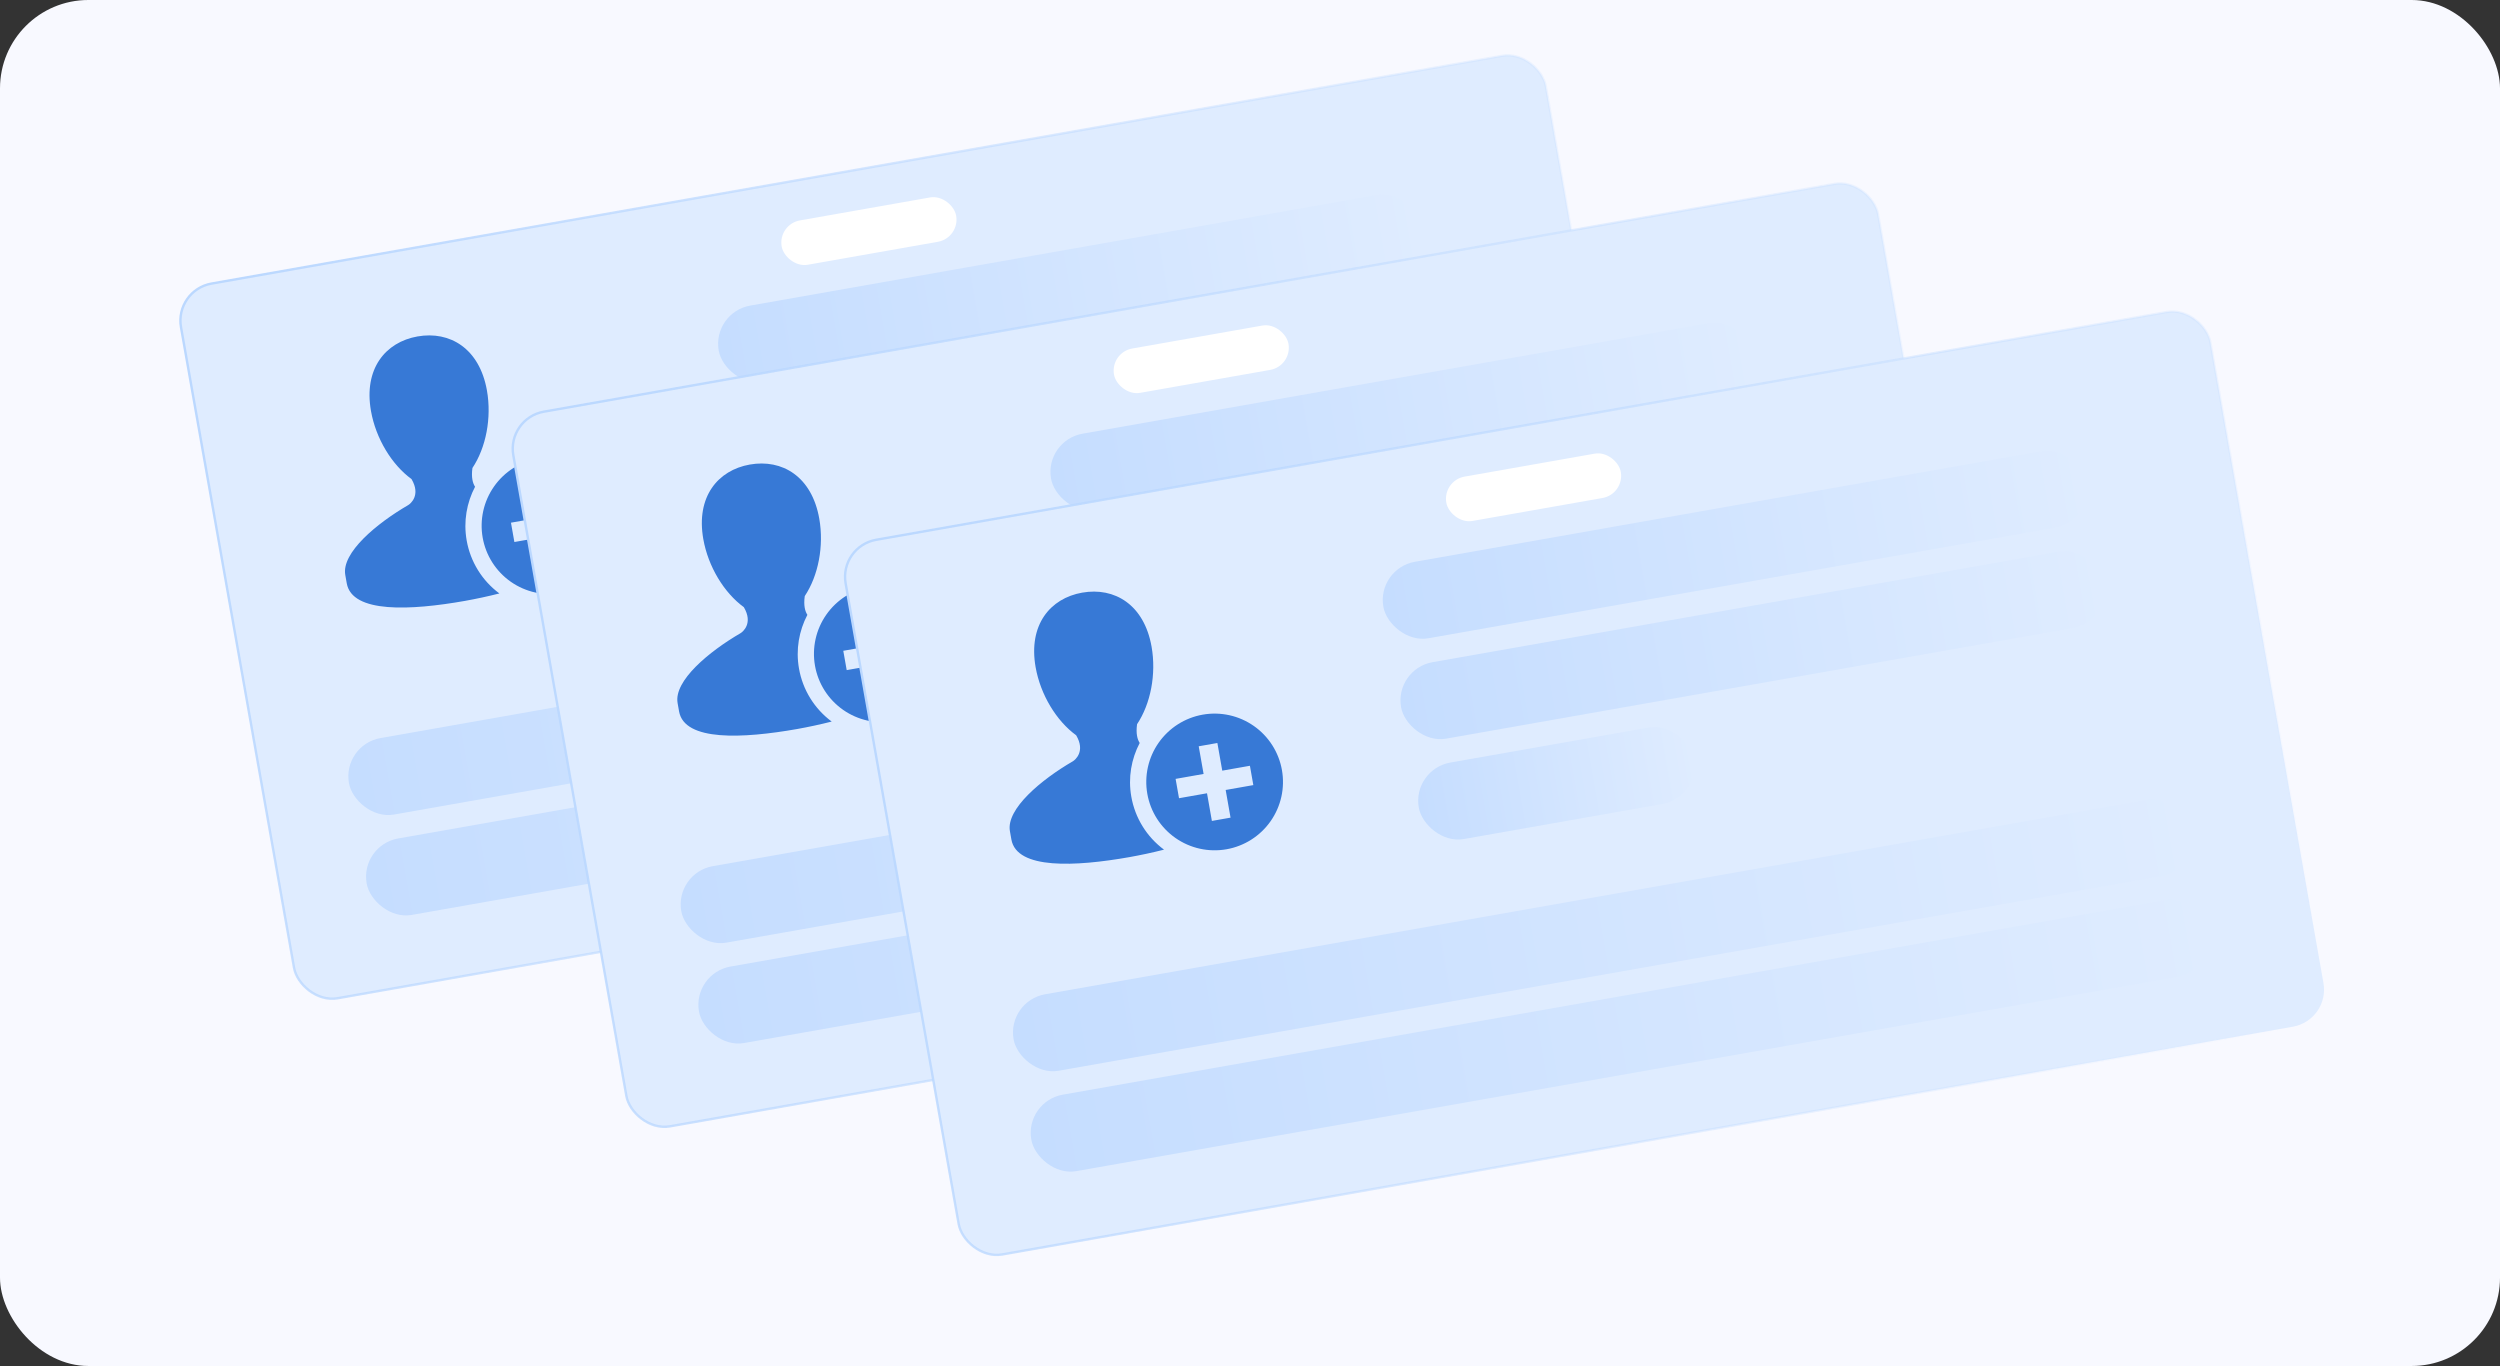 <?xml version="1.0" encoding="UTF-8"?> <svg xmlns="http://www.w3.org/2000/svg" width="679" height="371" viewBox="0 0 679 371" fill="none"><rect x="0" y="0" width="679" height="371" fill="#333333" stroke="none"/><rect width="679" height="371" rx="24" fill="#F8F9FF"></rect><rect x="47.382" y="78.798" width="376.405" height="197.102" rx="10.218" transform="rotate(-10.008 47.382 78.798)" fill="#DFECFF" stroke="url(#paint0_linear_2605_12449)" stroke-width="0.659"></rect><rect x="211.24" y="60.925" width="48.122" height="12.231" rx="6.115" transform="rotate(-10.008 211.24 60.925)" fill="white"></rect><g clip-path="url(#clip0_2605_12449)"><path d="M113.424 91.371C104.686 92.913 98.733 100.151 100.757 111.621C102.079 119.111 106.408 126.213 111.768 130.114C114.364 134.503 111.487 136.815 110.87 137.18C102.319 142.148 92.71 150.115 93.777 156.157L94.175 158.416C95.629 166.65 111.645 165.786 126.193 163.218C129.363 162.652 132.511 161.973 135.632 161.182C130.935 157.702 127.755 152.549 126.749 146.79C125.834 141.603 126.762 136.538 129.025 132.203C128.411 131.26 127.953 129.683 128.313 127.102C131.986 121.6 133.571 113.523 132.254 106.059C130.23 94.593 122.151 89.834 113.422 91.374L113.424 91.371ZM146.151 124.512C141.302 125.368 136.992 128.115 134.168 132.149C131.345 136.182 130.239 141.173 131.095 146.022C131.951 150.871 134.698 155.181 138.731 158.005C142.765 160.828 147.755 161.934 152.604 161.078C157.453 160.222 161.764 157.475 164.587 153.442C167.411 149.408 168.516 144.418 167.661 139.569C166.805 134.72 164.058 130.409 160.024 127.586C155.991 124.762 151 123.657 146.151 124.512ZM145.055 133.107L150.123 132.212L151.449 139.725L158.962 138.399L159.888 143.648L152.375 144.973L153.701 152.486L148.633 153.381L147.307 145.868L139.704 147.21L138.778 141.962L146.381 140.62L145.055 133.107Z" fill="#3779D6"></path></g><rect x="193.37" y="84.83" width="193.806" height="21.095" rx="10.547" transform="rotate(-10.008 193.37 84.83)" fill="url(#paint1_linear_2605_12449)"></rect><rect x="92.939" y="202.293" width="324.987" height="21.095" rx="10.547" transform="rotate(-10.008 92.939 202.293)" fill="url(#paint2_linear_2605_12449)"></rect><rect x="198.181" y="112.095" width="193.806" height="21.095" rx="10.547" transform="rotate(-10.008 198.181 112.095)" fill="url(#paint3_linear_2605_12449)"></rect><rect x="97.751" y="229.558" width="324.987" height="21.095" rx="10.547" transform="rotate(-10.008 97.751 229.558)" fill="url(#paint4_linear_2605_12449)"></rect><rect x="202.993" y="139.36" width="75.808" height="21.095" rx="10.547" transform="rotate(-10.008 202.993 139.36)" fill="url(#paint5_linear_2605_12449)"></rect><rect x="137.64" y="113.59" width="376.405" height="197.102" rx="10.218" transform="rotate(-10.008 137.64 113.59)" fill="#DFECFF" stroke="url(#paint6_linear_2605_12449)" stroke-width="0.659"></rect><rect x="301.498" y="95.717" width="48.122" height="12.231" rx="6.115" transform="rotate(-10.008 301.498 95.717)" fill="white"></rect><g clip-path="url(#clip1_2605_12449)"><path d="M203.682 126.163C194.944 127.705 188.991 134.944 191.015 146.413C192.337 153.903 196.666 161.005 202.026 164.907C204.622 169.296 201.745 171.607 201.128 171.973C192.577 176.94 182.968 184.908 184.035 190.949L184.433 193.208C185.886 201.443 201.903 200.578 216.451 198.011C219.621 197.445 222.769 196.766 225.89 195.975C221.193 192.494 218.013 187.342 217.007 181.583C216.092 176.395 217.02 171.331 219.283 166.995C218.668 166.052 218.211 164.475 218.571 161.894C222.244 156.393 223.829 148.316 222.512 140.852C220.488 129.385 212.409 124.626 203.679 126.167L203.682 126.163ZM236.409 159.305C231.56 160.16 227.25 162.907 224.426 166.941C221.603 170.975 220.497 175.965 221.353 180.814C222.208 185.663 224.955 189.973 228.989 192.797C233.023 195.621 238.013 196.726 242.862 195.871C247.711 195.015 252.021 192.268 254.845 188.234C257.669 184.2 258.774 179.21 257.919 174.361C257.063 169.512 254.316 165.202 250.282 162.378C246.248 159.555 241.258 158.449 236.409 159.305ZM235.313 167.899L240.381 167.005L241.707 174.518L249.22 173.192L250.146 178.44L242.633 179.766L243.959 187.279L238.891 188.173L237.565 180.66L229.962 182.002L229.036 176.754L236.639 175.412L235.313 167.899Z" fill="#3779D6"></path></g><rect x="283.628" y="119.622" width="193.806" height="21.095" rx="10.547" transform="rotate(-10.008 283.628 119.622)" fill="url(#paint7_linear_2605_12449)"></rect><rect x="183.197" y="237.085" width="324.987" height="21.095" rx="10.547" transform="rotate(-10.008 183.197 237.085)" fill="url(#paint8_linear_2605_12449)"></rect><rect x="288.438" y="146.888" width="193.806" height="21.095" rx="10.547" transform="rotate(-10.008 288.438 146.888)" fill="url(#paint9_linear_2605_12449)"></rect><rect x="188.009" y="264.35" width="324.987" height="21.095" rx="10.547" transform="rotate(-10.008 188.009 264.35)" fill="url(#paint10_linear_2605_12449)"></rect><rect x="293.251" y="174.153" width="75.808" height="21.095" rx="10.547" transform="rotate(-10.008 293.251 174.153)" fill="url(#paint11_linear_2605_12449)"></rect><rect x="227.897" y="148.383" width="376.405" height="197.102" rx="10.218" transform="rotate(-10.008 227.897 148.383)" fill="#DFECFF" stroke="url(#paint12_linear_2605_12449)" stroke-width="0.659"></rect><rect x="391.756" y="130.51" width="48.122" height="12.231" rx="6.115" transform="rotate(-10.008 391.756 130.51)" fill="white"></rect><g clip-path="url(#clip2_2605_12449)"><path d="M293.94 160.956C285.202 162.498 279.249 169.736 281.273 181.206C282.594 188.695 286.924 195.798 292.283 199.699C294.88 204.088 292.002 206.4 291.386 206.765C282.834 211.733 273.226 219.7 274.292 225.742L274.691 228.001C276.144 236.235 292.161 235.371 306.709 232.803C309.878 232.237 313.027 231.558 316.148 230.767C311.451 227.287 308.271 222.134 307.265 216.375C306.349 211.188 307.277 206.123 309.541 201.787C308.926 200.845 308.469 199.268 308.829 196.687C312.502 191.185 314.087 183.108 312.77 175.644C310.746 164.178 302.667 159.418 293.937 160.959L293.94 160.956ZM326.667 194.097C321.818 194.953 317.508 197.7 314.684 201.734C311.86 205.767 310.755 210.758 311.611 215.607C312.466 220.456 315.213 224.766 319.247 227.59C323.281 230.413 328.271 231.519 333.12 230.663C337.969 229.807 342.279 227.06 345.103 223.027C347.927 218.993 349.032 214.003 348.176 209.154C347.321 204.305 344.574 199.994 340.54 197.171C336.506 194.347 331.516 193.241 326.667 194.097ZM325.57 202.692L330.639 201.797L331.965 209.31L339.478 207.984L340.404 213.233L332.891 214.558L334.217 222.071L329.148 222.966L327.823 215.453L320.22 216.795L319.294 211.546L326.896 210.205L325.57 202.692Z" fill="#3779D6"></path></g><rect x="373.886" y="154.415" width="193.806" height="21.095" rx="10.547" transform="rotate(-10.008 373.886 154.415)" fill="url(#paint13_linear_2605_12449)"></rect><rect x="273.455" y="271.878" width="324.987" height="21.095" rx="10.547" transform="rotate(-10.008 273.455 271.878)" fill="url(#paint14_linear_2605_12449)"></rect><rect x="378.696" y="181.68" width="193.806" height="21.095" rx="10.547" transform="rotate(-10.008 378.696 181.68)" fill="url(#paint15_linear_2605_12449)"></rect><rect x="278.267" y="299.143" width="324.987" height="21.095" rx="10.547" transform="rotate(-10.008 278.267 299.143)" fill="url(#paint16_linear_2605_12449)"></rect><rect x="383.509" y="208.945" width="75.808" height="21.095" rx="10.547" transform="rotate(-10.008 383.509 208.945)" fill="url(#paint17_linear_2605_12449)"></rect><defs><linearGradient id="paint0_linear_2605_12449" x1="62.491" y1="83.804" x2="410.221" y2="276.291" gradientUnits="userSpaceOnUse"><stop stop-color="#BBD8FF"></stop><stop offset="1" stop-color="#BBD8FF" stop-opacity="0"></stop></linearGradient><linearGradient id="paint1_linear_2605_12449" x1="193.37" y1="95.377" x2="387.176" y2="95.377" gradientUnits="userSpaceOnUse"><stop stop-color="#C5DDFF"></stop><stop offset="1" stop-color="#DFECFF"></stop></linearGradient><linearGradient id="paint2_linear_2605_12449" x1="92.939" y1="212.84" x2="417.927" y2="212.84" gradientUnits="userSpaceOnUse"><stop stop-color="#C5DDFF"></stop><stop offset="1" stop-color="#DFECFF"></stop></linearGradient><linearGradient id="paint3_linear_2605_12449" x1="198.181" y1="122.642" x2="391.986" y2="122.642" gradientUnits="userSpaceOnUse"><stop stop-color="#C5DDFF"></stop><stop offset="1" stop-color="#DFECFF"></stop></linearGradient><linearGradient id="paint4_linear_2605_12449" x1="97.751" y1="240.105" x2="422.738" y2="240.105" gradientUnits="userSpaceOnUse"><stop stop-color="#C5DDFF"></stop><stop offset="1" stop-color="#DFECFF"></stop></linearGradient><linearGradient id="paint5_linear_2605_12449" x1="202.993" y1="149.908" x2="278.802" y2="149.908" gradientUnits="userSpaceOnUse"><stop stop-color="#C5DDFF"></stop><stop offset="1" stop-color="#DFECFF"></stop></linearGradient><linearGradient id="paint6_linear_2605_12449" x1="152.749" y1="118.596" x2="500.479" y2="311.083" gradientUnits="userSpaceOnUse"><stop stop-color="#BBD8FF"></stop><stop offset="1" stop-color="#BBD8FF" stop-opacity="0"></stop></linearGradient><linearGradient id="paint7_linear_2605_12449" x1="283.628" y1="130.169" x2="477.434" y2="130.169" gradientUnits="userSpaceOnUse"><stop stop-color="#C5DDFF"></stop><stop offset="1" stop-color="#DFECFF"></stop></linearGradient><linearGradient id="paint8_linear_2605_12449" x1="183.197" y1="247.632" x2="508.184" y2="247.632" gradientUnits="userSpaceOnUse"><stop stop-color="#C5DDFF"></stop><stop offset="1" stop-color="#DFECFF"></stop></linearGradient><linearGradient id="paint9_linear_2605_12449" x1="288.438" y1="157.435" x2="482.244" y2="157.435" gradientUnits="userSpaceOnUse"><stop stop-color="#C5DDFF"></stop><stop offset="1" stop-color="#DFECFF"></stop></linearGradient><linearGradient id="paint10_linear_2605_12449" x1="188.009" y1="274.897" x2="512.996" y2="274.897" gradientUnits="userSpaceOnUse"><stop stop-color="#C5DDFF"></stop><stop offset="1" stop-color="#DFECFF"></stop></linearGradient><linearGradient id="paint11_linear_2605_12449" x1="293.251" y1="184.7" x2="369.059" y2="184.7" gradientUnits="userSpaceOnUse"><stop stop-color="#C5DDFF"></stop><stop offset="1" stop-color="#DFECFF"></stop></linearGradient><linearGradient id="paint12_linear_2605_12449" x1="243.007" y1="153.389" x2="590.737" y2="345.876" gradientUnits="userSpaceOnUse"><stop stop-color="#BBD8FF"></stop><stop offset="1" stop-color="#BBD8FF" stop-opacity="0"></stop></linearGradient><linearGradient id="paint13_linear_2605_12449" x1="373.886" y1="164.962" x2="567.691" y2="164.962" gradientUnits="userSpaceOnUse"><stop stop-color="#C5DDFF"></stop><stop offset="1" stop-color="#DFECFF"></stop></linearGradient><linearGradient id="paint14_linear_2605_12449" x1="273.455" y1="282.425" x2="598.442" y2="282.425" gradientUnits="userSpaceOnUse"><stop stop-color="#C5DDFF"></stop><stop offset="1" stop-color="#DFECFF"></stop></linearGradient><linearGradient id="paint15_linear_2605_12449" x1="378.696" y1="192.227" x2="572.502" y2="192.227" gradientUnits="userSpaceOnUse"><stop stop-color="#C5DDFF"></stop><stop offset="1" stop-color="#DFECFF"></stop></linearGradient><linearGradient id="paint16_linear_2605_12449" x1="278.267" y1="309.69" x2="603.254" y2="309.69" gradientUnits="userSpaceOnUse"><stop stop-color="#C5DDFF"></stop><stop offset="1" stop-color="#DFECFF"></stop></linearGradient><linearGradient id="paint17_linear_2605_12449" x1="383.509" y1="219.493" x2="459.317" y2="219.493" gradientUnits="userSpaceOnUse"><stop stop-color="#C5DDFF"></stop><stop offset="1" stop-color="#DFECFF"></stop></linearGradient><clipPath id="clip0_2605_12449"><rect width="76.468" height="76.468" fill="white" transform="translate(82.934 96.287) rotate(-10.008)"></rect></clipPath><clipPath id="clip1_2605_12449"><rect width="76.468" height="76.468" fill="white" transform="translate(173.191 131.079) rotate(-10.008)"></rect></clipPath><clipPath id="clip2_2605_12449"><rect width="76.468" height="76.468" fill="white" transform="translate(263.449 165.872) rotate(-10.008)"></rect></clipPath></defs></svg> 